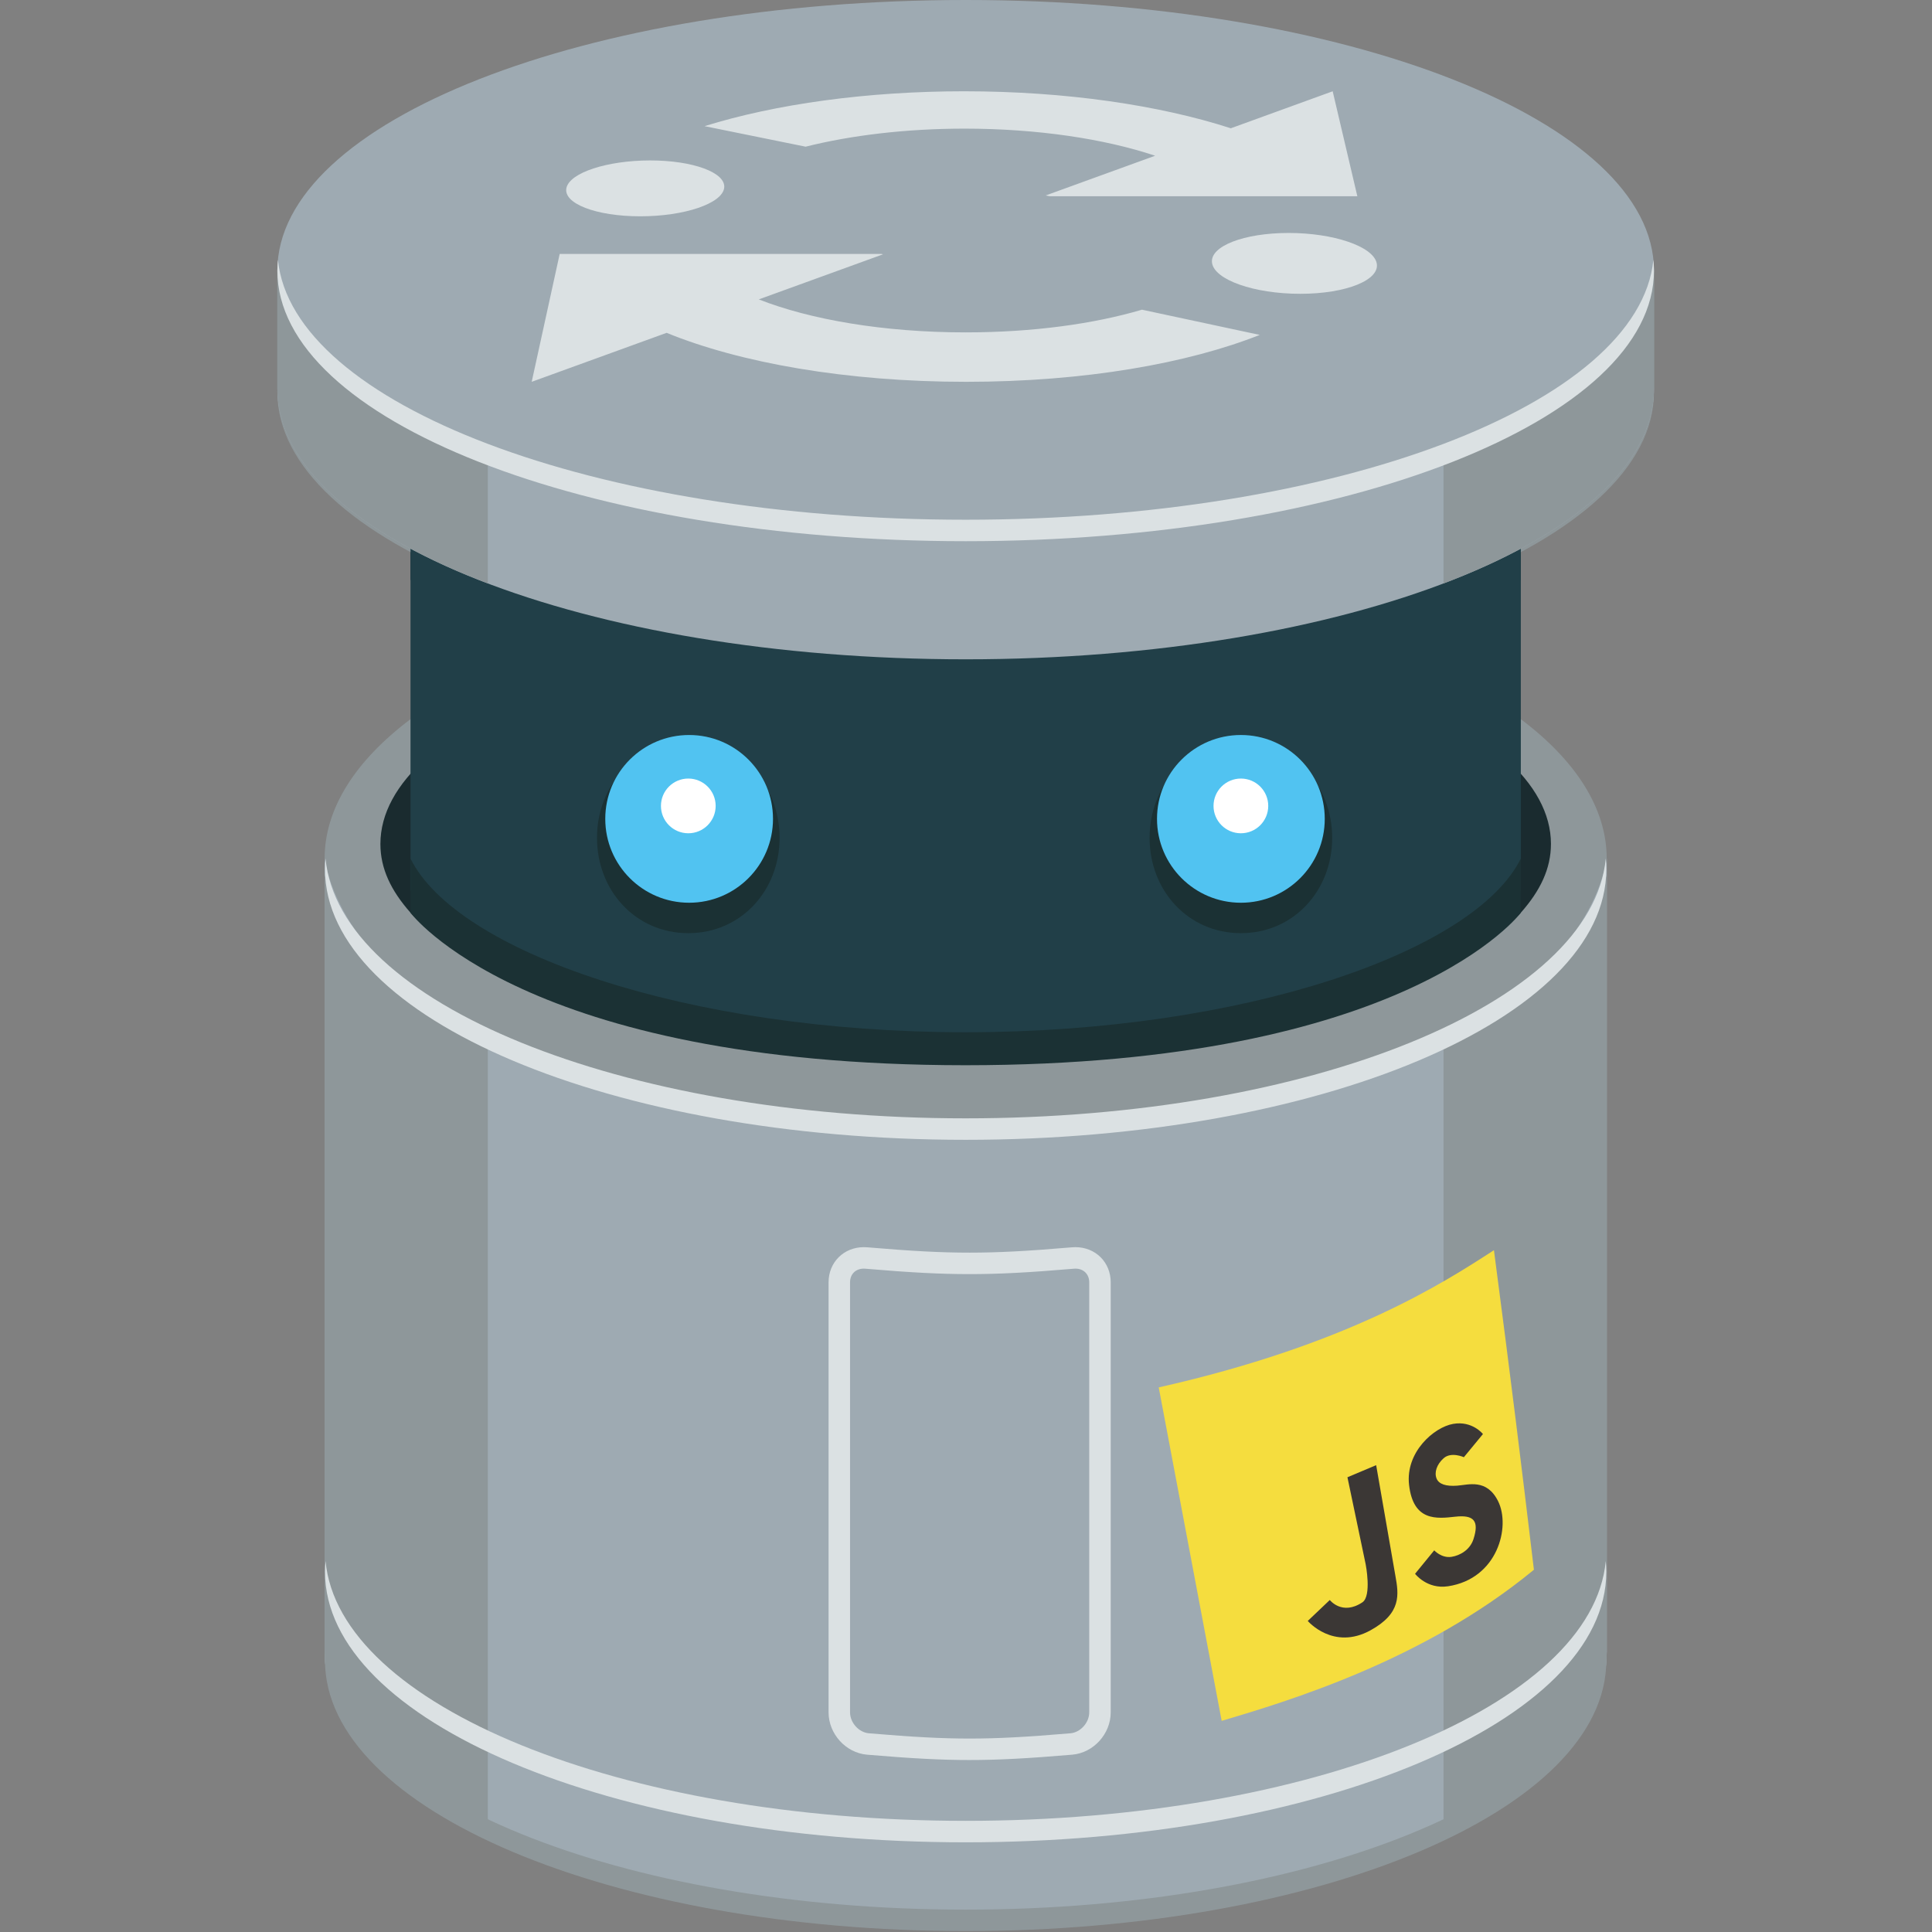 <?xml version="1.0" encoding="UTF-8"?>
<svg width="360" height="360" version="1.1" viewBox="0 0 360 360" xml:space="preserve" xmlns="http://www.w3.org/2000/svg"><rect x="0" y="0" width="360" height="360" fill="#808080" stroke="none"/><defs><style>.cls-1{isolation:isolate;}.cls-2{stroke:#83b61a;stroke-miterlimit:10;stroke-width:18px;fill:url(#radial-gradient);}.cls-3{fill:none;}.cls-4{fill:#efcc00;}.cls-4,.cls-5,.cls-6,.cls-7,.cls-8,.cls-9{mix-blend-mode:multiply;}.cls-5{fill:#a8c400;}.cls-6{fill:#9ac780;}.cls-7{fill:#67af7d;}.cls-8{fill:#a8b904;}.cls-9{fill:#e6e6e7;}</style><radialGradient id="radial-gradient" cx="262" cy="262" r="253" gradientUnits="userSpaceOnUse"><stop stop-color="#eaf6fb" offset="0"/><stop stop-color="#c7d7e0" offset="1"/></radialGradient></defs><g transform="matrix(1.002 0 0 1.002 51.682 5.8194e-6)"><path d="m8.787 159.65v147.52c0 28.62 53.374 51.822 119.21 51.822 65.842 0 119.22-23.204 119.22-51.823v-147.52s-4.96 50.374-119.21 50.374c-114.26 0-119.21-50.373-119.21-50.373z" fill="#9eaab2"/><ellipse cx="128" cy="159.65" rx="119.21" ry="51.818" fill="#8e979a"/><path d="m236.84 156.95c0 4.564-1.968 8.678-5.6 12.78-7.184 8.117-54.738 26.938-102.5 26.978-48.25 0.042-96.714-18.78-103.98-26.98-3.638-4.103-5.598-8.208-5.598-12.778 0-22.72 48.73-41.136 108.84-41.136 60.11 0 108.84 18.417 108.84 41.136z" fill="#1a2b2f"/><g class="hide"><path d="m24.76 107.83c17.175 11.98 60.86 23.164 103.24 23.164s88.462-11.582 103.24-23.164v-7.19s-32.382 20.72-103.24 20.72c-70.858 0-103.24-20.72-103.24-20.72z" fill="#1b3134"/><path d="m128 119.25c-68.99 0-125.22-21.46-127.89-48.324-0.066 0.662-0.11 1.328-0.11 1.996 0 27.793 57.31 50.32 128 50.32 70.693 0 128-22.527 128-50.32 0-0.668-0.042-1.334-0.11-1.996-2.666 26.865-58.9 48.324-127.89 48.324z" fill="#8e979a"/><path d="m231.24 165.56s-20.99 29.553-103.24 29.553-103.24-29.553-103.24-29.553v-64.167s29.72 20.236 100.81 20.236c71.088 0 105.67-20.235 105.67-20.235v64.167z" fill="#213f48"/><path d="m128 0c-70.69 0-128 22.53-128 50.322v21.966c0 27.79 57.31 50.32 128 50.32 70.693 0 128-22.53 128-50.32v-21.966c0-27.792-57.306-50.322-128-50.322z" fill="#9eaab2"/><g clip-rule="evenodd" fill-rule="evenodd"><path d="m127.74 16.975c18.917 0 36.344 2.6 49.566 6.88l18.944-6.88 4.587 19.518h-57.217l-0.73-0.148 20.343-7.383c-9.356-3.127-21.84-5.04-35.44-5.04-10.9 0-21.112 1.24-29.556 3.356l-18.795-3.816c13.183-4.106 30.194-6.487 48.298-6.487zm-73.982 17.97c0.635-2.842 7.603-5.11 15.575-5.11 7.97 0 14.133 2.27 13.76 5.11-0.38 2.895-7.37 5.28-15.605 5.28-8.233 0-14.376-2.385-13.73-5.28zm74.3 36.058c-22.3 0-42.055-3.546-55.67-9.108l-25.09 9.108 5.204-23.775h59.868l0.272 0.06-23.115 8.388c9.56 3.757 23.195 6.135 38.46 6.135 12.543 0 23.907-1.59 32.8-4.22l21.9 4.69c-13.3 5.27-32.5 8.723-54.63 8.723zm62.16-16.366c-8.598 0-15.946-2.602-16.404-5.753-0.448-3.096 5.933-5.562 14.24-5.562 8.313 0 15.638 2.466 16.37 5.562 0.748 3.15-5.607 5.753-14.205 5.753z" fill="#dbe1e3"/><path d="m196.16 155.81c0 9.787-7.16 17.723-16.98 17.723-9.817 0-16.977-7.937-16.977-17.724 0-9.79 7.16-17.722 16.977-17.722 9.82 0 16.98 7.933 16.98 17.722z" fill="#1b3134"/><circle cx="179.18" cy="152.28" r="15.597" fill="#51c3f1"/><path d="m93.398 155.81c0 9.787-7.16 17.723-16.98 17.723-9.816 0-16.978-7.937-16.978-17.724 0-9.79 7.16-17.722 16.98-17.722 9.818 0 16.978 7.933 16.978 17.722z" fill="#1b3134"/><circle cx="76.575" cy="152.28" r="15.596" fill="#51c3f1"/></g><path d="m216.86 108.5v-24.414s34.647-10.65 39.14-33.766v21.966c0 14.22-15.01 27.063-39.14 36.214z" fill="#8e979a"/><path d="m39.14 108.5v-24.68c-27.26-8.522-37.91-23.965-39.14-33.502v21.966c0 14.22 15.01 27.063 39.14 36.214z" fill="#8e979a"/><path d="m128 96.65c-68.99 0-125.22-21.46-127.89-48.324-0.066 0.664-0.11 1.327-0.11 1.997 0 27.79 57.31 50.32 128 50.32 70.693 0 128-22.53 128-50.32 0-0.67-0.042-1.334-0.11-1.997-2.665 26.864-58.9 48.324-127.89 48.324z" fill="#dbe1e3"/><circle cx="179.18" cy="149.87" r="5.088" clip-rule="evenodd" fill="#fff" fill-rule="evenodd"/><circle cx="76.42" cy="149.87" r="5.088" clip-rule="evenodd" fill="#fff" fill-rule="evenodd"/></g><path d="m8.787 159.65v147.52c0 28.62 53.374 51.822 119.21 51.822 65.842 0 119.22-23.204 119.22-51.823v-147.52s-4.96 50.374-119.21 50.374c-114.26 0-119.21-50.373-119.21-50.373z" fill="#9eaab2"/><path d="m127.96 191.96c-51.833-8e-3 -94.68-15.004-103.2-32.305v10.083s20.978 28.336 103.16 28.356h0.08c82.185-0.02 103.24-28.357 103.24-28.357v-10.083c-8.52 17.302-51.445 32.298-103.28 32.306z" fill="#1b3134"/><g fill="#8e979a"><path d="m231.27 184.23c3.365-2.575 6.646-5.152 9.125-8.64 1.423-2.005 2.595-4.14 3.696-6.315 1.22-2.12 2.266-4.31 3.124-6.57v144.46c0 13.27-11.48 25.375-30.353 34.542v-148.78c5.09-2.398 9.948-5.288 14.41-8.702z"/><path d="m24.73 184.23c-3.365-2.575-6.644-5.152-9.123-8.64-1.426-2.005-2.597-4.14-3.697-6.315-1.22-2.12-2.264-4.31-3.123-6.57v144.46c0 13.27 11.48 25.375 30.352 34.542v-148.78c-5.09-2.398-9.947-5.288-14.41-8.702z"/><path d="m128 355.12c-64.215 0-116.56-21.46-119.04-48.324-0.062 0.662-0.103 1.328-0.103 1.994 0 27.793 53.34 50.322 119.14 50.322s119.14-22.53 119.14-50.322c0-0.666-0.038-1.332-0.103-1.994-2.484 26.865-54.823 48.324-119.04 48.324z"/></g><g fill="#dbe1e3"><path d="m128 207.97c-64.215 0-116.56-21.457-119.04-48.322-0.062 0.662-0.103 1.326-0.103 1.996 0 27.792 53.34 50.32 119.14 50.32s119.14-22.528 119.14-50.32c0-0.67-0.038-1.334-0.103-1.996-2.484 26.865-54.823 48.322-119.04 48.322z"/><path d="m128 338.61c-64.215 0-116.56-21.457-119.04-48.322-0.062 0.664-0.103 1.326-0.103 1.996 0 27.793 53.34 50.32 119.14 50.32s119.14-22.527 119.14-50.32c0-0.67-0.038-1.33-0.103-1.995-2.484 26.865-54.823 48.322-119.04 48.322z"/><path d="m128.74 327.3c-5.32 0-10.668-0.28-19.082-0.992-3.943-0.338-7.153-3.863-7.153-7.867v-79.973c0-3.728 2.824-6.54 6.57-6.54 0.207 0 0.42 0.01 0.633 0.027 8.382 0.712 13.72 0.99 19.032 0.99s10.648-0.278 19.034-0.99c0.21-0.02 0.423-0.028 0.63-0.028 3.744 0 6.57 2.81 6.57 6.54v79.973c0 4.004-3.21 7.53-7.154 7.867-8.416 0.713-13.764 0.992-19.08 0.992zm-19.665-91.38c-1.542 0-2.576 1.023-2.576 2.548v79.973c0 1.912 1.633 3.728 3.497 3.887 8.29 0.703 13.546 0.98 18.743 0.98 5.194 0 10.45-0.276 18.742-0.98 1.863-0.158 3.498-1.975 3.498-3.887v-79.973c0-1.617-1.203-2.684-2.864-2.533-8.51 0.722-13.942 1.004-19.376 1.004-5.435 0-10.867-0.28-19.375-1.003-0.098-0.01-0.197-0.014-0.29-0.014z"/></g><path d="m226.24 232.49c-9.48 6.145-27.13 17.582-62.338 25.516 5.057 26.837 5.057 26.837 11.706 62.013 12.18-3.625 37.53-11.174 58.065-28.104-2.343-19.667-4.222-34.962-7.433-59.427" fill="#f5dd3e"/><path d="m203.3 303.17c-6.94 3.828-11.682-1.734-11.682-1.734l4.097-3.894s2.284 2.947 6.06 0.434c1.767-1.176 0.614-7.066 0.614-7.066l-3.393-16.193 5.34-2.253s3.24 18.7 3.577 20.572c0.632 3.502 1.153 6.95-4.613 10.133z" fill="#3b3735"/><path d="m217.69 294.99c-3.91 0.59-6.118-2.323-6.118-2.323l3.563-4.36s1.343 1.49 3.208 1.21c1.582-0.242 3.44-1.295 4.087-3.283 1.104-3.404 0.08-4.57-3.386-4.184-3.463 0.387-7.82 0.895-8.59-5.936-0.684-6.06 4.613-10.694 8.2-11.324 3.557-0.623 5.542 1.89 5.542 1.89l-3.548 4.306s-2.354-1.07-3.77 0.197c-1.286 1.155-1.78 2.662-1.29 3.807 0.428 1.003 1.724 1.445 3.805 1.29 2.082-0.15 5.51-1.36 7.62 2.886 2.373 4.77-0.1 14.435-9.324 15.825z" fill="#3b3735"/></g></svg>
